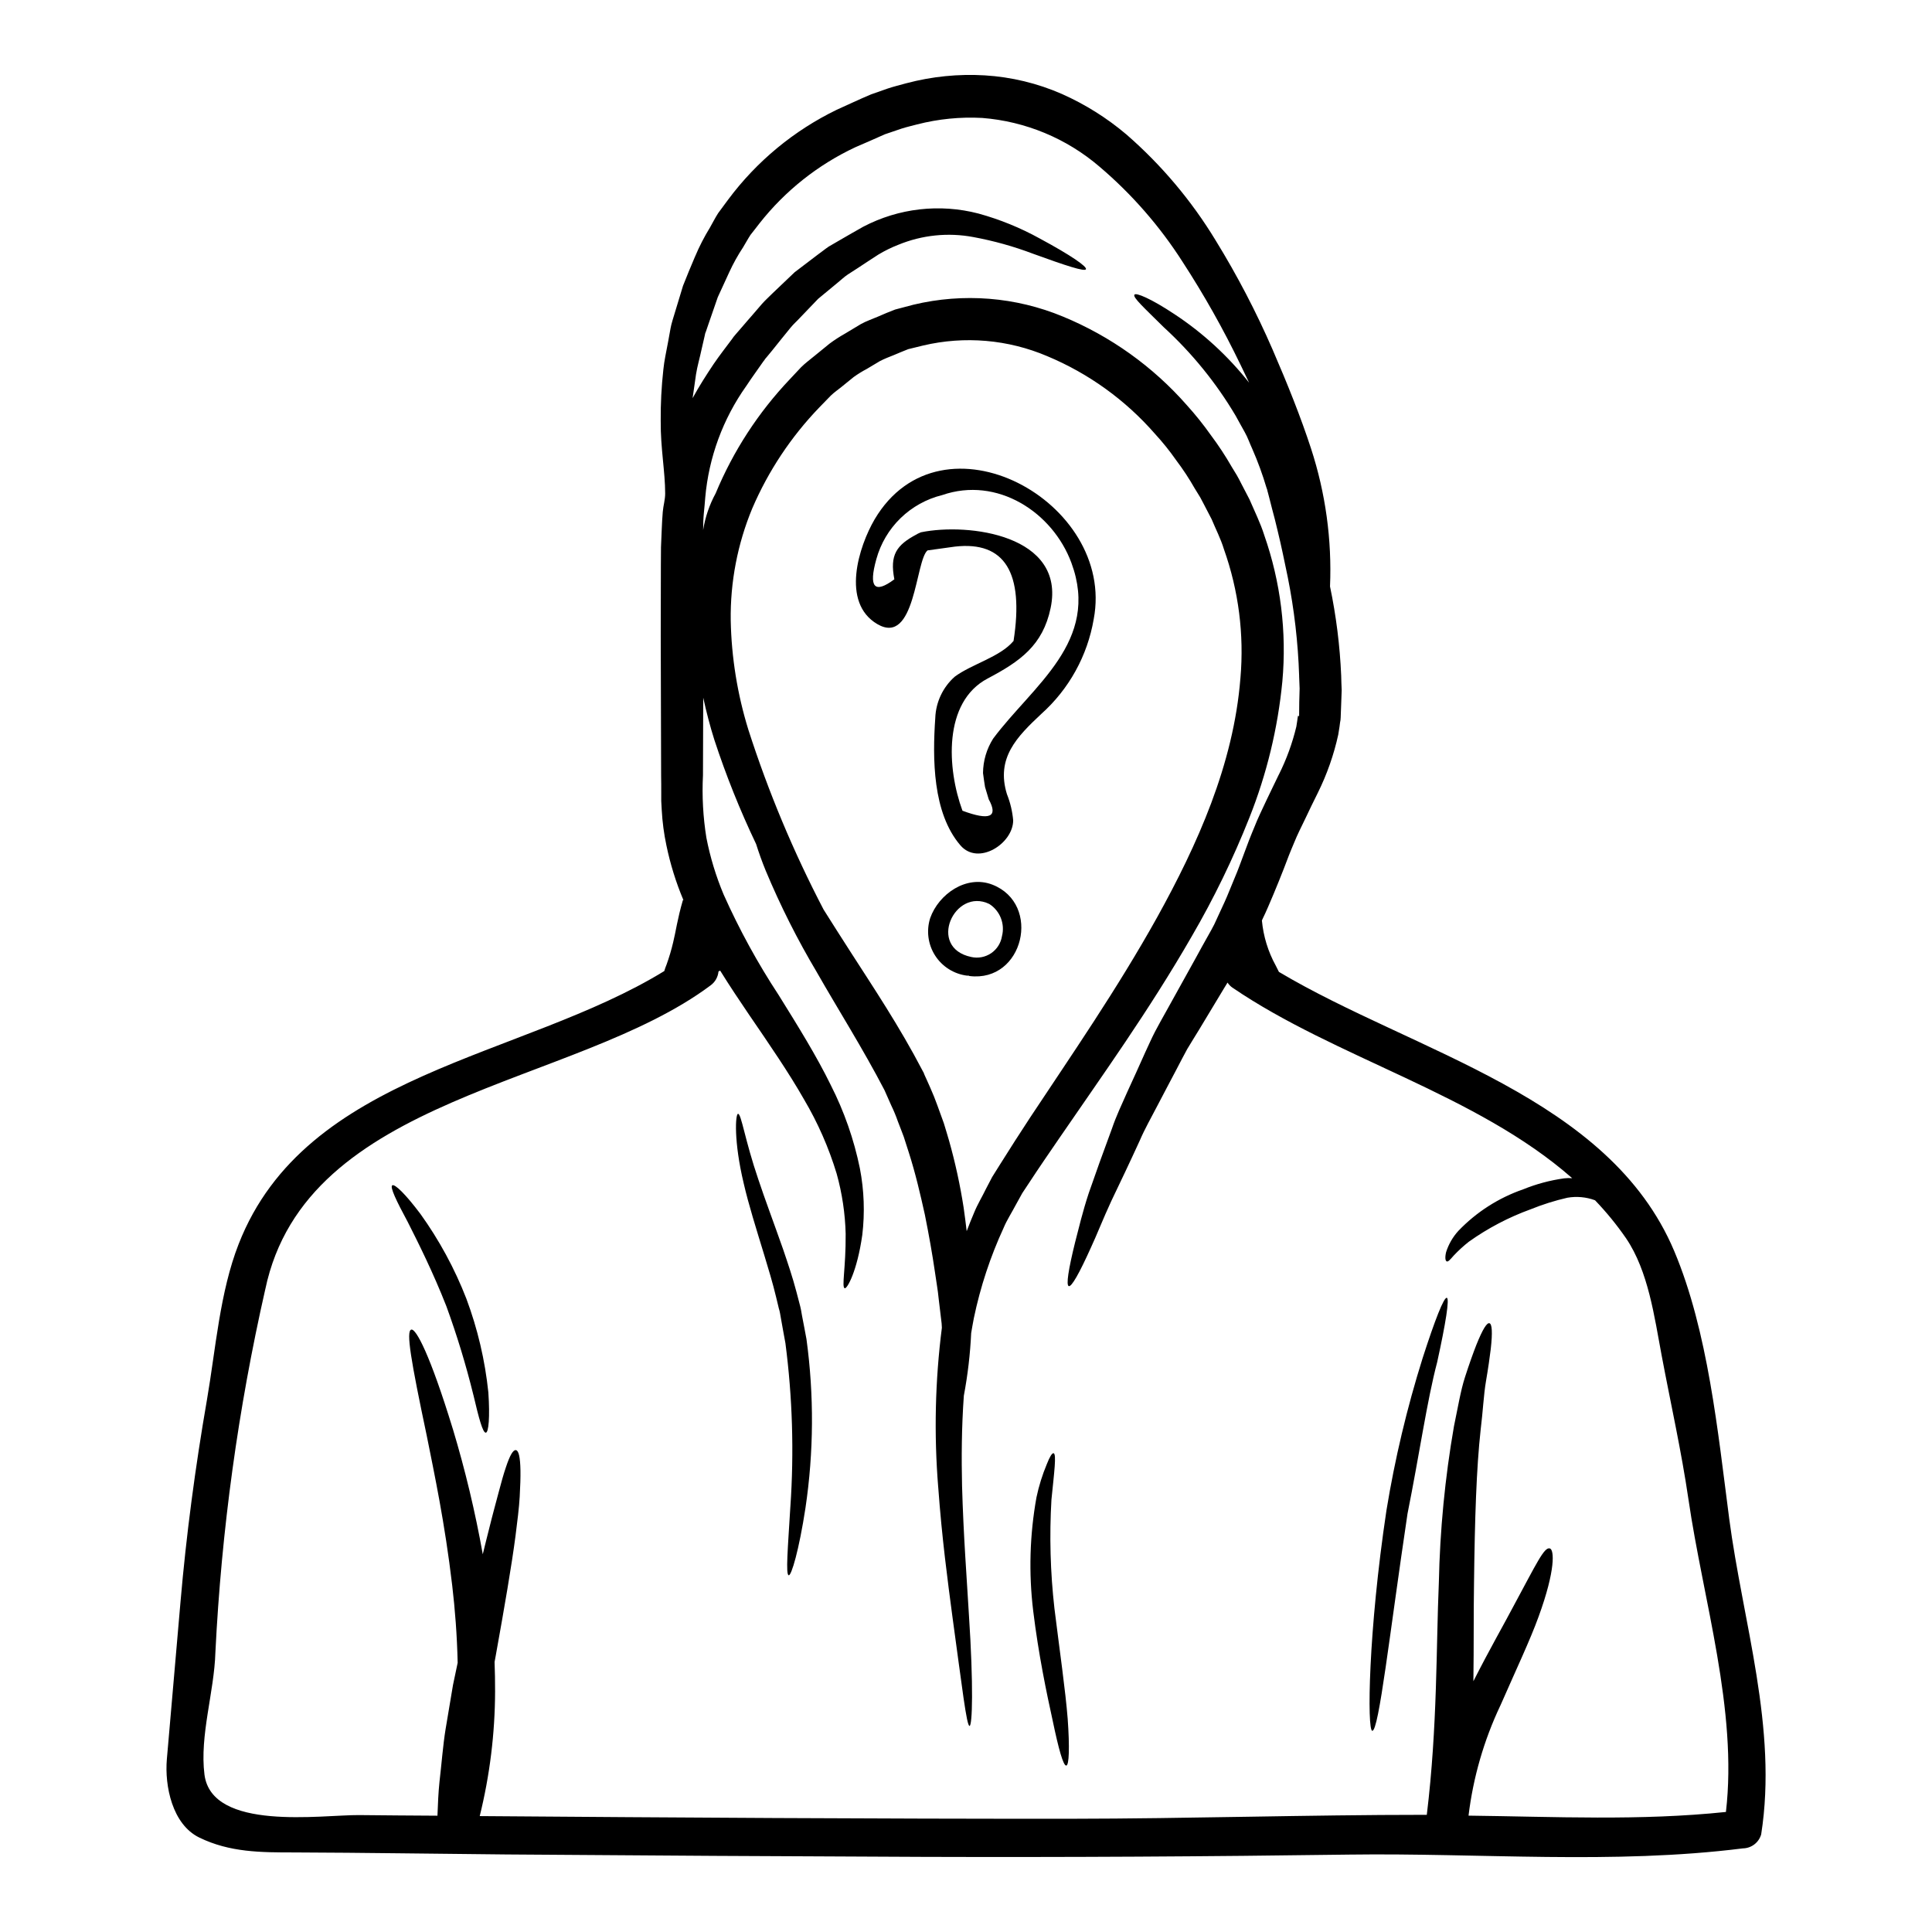 <?xml version="1.0" encoding="UTF-8"?>
<!-- Uploaded to: ICON Repo, www.svgrepo.com, Generator: ICON Repo Mixer Tools -->
<svg fill="#000000" width="800px" height="800px" version="1.1" viewBox="144 144 512 512" xmlns="http://www.w3.org/2000/svg">
 <g>
  <path d="m330.33 284.52c0.543-3.426 1.668-6.738 3.328-9.785 4.644-11.184 11.297-21.422 19.633-30.207l2.992-3.191c1.074-1.078 2.488-2.117 3.731-3.148l3.832-3.125 0.004-0.004c1.309-0.969 2.68-1.855 4.102-2.656l4.199-2.523c1.414-0.789 2.992-1.312 4.508-1.969s3.027-1.312 4.57-1.883l4.84-1.277c13.211-3.168 27.09-2.066 39.633 3.148 12.609 5.207 23.852 13.246 32.848 23.5 2.273 2.516 4.394 5.164 6.352 7.934 2.019 2.699 3.875 5.519 5.551 8.445l1.312 2.152c0.539 0.941 0.789 1.445 1.18 2.219l2.184 4.199c1.348 3.148 2.926 6.32 3.902 9.445v0.004c4.356 12.438 5.996 25.668 4.805 38.797-1.195 12.387-4.137 24.543-8.738 36.105-4.305 10.859-9.418 21.387-15.297 31.484-11.332 19.68-23.801 36.98-34.965 53.281-2.789 4.07-5.547 8.07-8.137 12.035l-1.781 2.688-1.711 3.094c-1.074 2.051-2.422 4.133-3.227 6.086v0.004c-3.531 7.652-6.18 15.684-7.898 23.934-0.273 1.348-0.473 2.621-0.707 3.938h-0.004c-0.258 5.586-0.91 11.145-1.945 16.641-0.605 8.438-0.637 16.473-0.473 23.902 0.371 13.277 1.277 24.773 1.82 34.188 1.242 18.859 0.906 29.383 0.164 29.414-0.789 0-1.969-10.32-4.539-28.977-1.242-9.379-2.789-20.859-3.762-34.32h-0.004c-1.141-14.07-0.812-28.223 0.973-42.227-0.031-0.371-0.031-0.738-0.066-1.141-0.27-2.117-0.504-4.305-0.789-6.59-0.066-0.605-0.133-1.18-0.199-1.75l-0.234-1.609c-0.168-1.18-0.371-2.391-0.539-3.598-0.703-4.84-1.613-9.949-2.688-15.301-1.18-5.309-2.457-10.855-4.234-16.406-0.473-1.379-0.875-2.82-1.348-4.199-0.504-1.312-1.008-2.688-1.547-4.035-0.5-1.441-1.082-2.859-1.75-4.234-0.605-1.379-1.207-2.754-1.816-4.102-5.75-11.059-12.34-21.449-17.918-31.23h0.004c-5.16-8.664-9.699-17.688-13.582-26.992-1.008-2.457-1.816-4.773-2.523-6.996-4.273-8.953-7.969-18.172-11.059-27.598-1.141-3.598-2.117-7.359-2.957-11.195-0.035 6.957-0.059 13.805-0.066 20.543-0.281 5.539 0.023 11.094 0.902 16.57 1.004 5.164 2.539 10.211 4.574 15.062 4.141 9.262 9.02 18.18 14.594 26.66 5.144 8.266 10.051 16.168 13.816 23.867h-0.004c3.543 6.969 6.133 14.383 7.699 22.039 1.125 5.816 1.34 11.77 0.637 17.652-1.379 9.715-4.035 14.289-4.637 14.117-0.91-0.199 0.301-5.41 0.23-14.355h0.004c-0.133-5.41-0.934-10.789-2.387-16.004-2.086-6.891-4.992-13.504-8.656-19.699-4-7.027-9.078-14.422-14.621-22.523-2.488-3.664-5.078-7.531-7.602-11.598h-0.004c-0.137 0.094-0.281 0.172-0.434 0.234-0.137 1.484-0.91 2.832-2.117 3.699-36.137 26.996-107.21 28.812-118 80.582h-0.004c-7.18 31.617-11.602 63.797-13.207 96.18-0.305 10.488-4.203 22.02-2.894 32.375 1.969 15.094 31.031 10.656 40.934 10.727 6.922 0.066 13.883 0.133 20.809 0.164 0.133-3.293 0.23-6.019 0.535-8.941 0.539-4.606 0.941-9.84 1.613-13.949 0.672-4.109 1.348-8.035 1.969-11.734 0.438-2.016 0.844-4 1.242-5.902-0.168-7.363-0.703-14.168-1.445-20.469-1.969-16.773-4.773-29.785-6.758-39.754-4.203-19.902-5.512-27.668-4.102-28.066 1.242-0.371 4.977 6.59 11.02 26.32l0.004-0.004c3.285 10.91 5.934 22 7.934 33.215 0.57-2.391 1.145-4.606 1.648-6.625 0.941-3.832 1.848-7.086 2.555-9.781 0.707-2.695 1.312-4.84 1.883-6.523 1.109-3.363 1.969-4.773 2.688-4.672 0.719 0.102 1.145 1.777 1.211 5.344 0.031 1.777-0.035 4.168-0.199 7.027-0.164 2.859-0.605 6.383-1.109 10.352-1.043 7.965-2.894 18.691-5.246 31.773-0.098 0.535-0.199 1.105-0.305 1.645 0.102 2.555 0.137 5.144 0.137 7.801v0.004c-0.031 11.137-1.398 22.23-4.07 33.043 52.207 0.395 104.45 0.738 156.65 0.707 31.301-0.035 62.582-1.043 93.895-1.043h0.438c2.859-23.535 2.457-44.609 3.195-61.621 0.289-13.859 1.625-27.672 4-41.328 1.074-5.141 1.781-9.512 2.926-13.043 1.141-3.531 2.152-6.352 2.992-8.5 1.715-4.269 2.824-5.988 3.496-5.781 0.668 0.203 0.844 2.316 0.34 6.82-0.27 2.219-0.672 5.078-1.277 8.609-0.605 3.531-0.789 7.871-1.41 12.875-1.109 10.086-1.547 23.43-1.75 40.645-0.133 7.766-0.031 16.406-0.164 25.918 4.328-8.539 8.035-14.957 10.723-20.074 5.988-11.09 8.039-15.531 9.512-15.125 1.211 0.27 1.574 5.68-2.957 18.086-2.219 6.152-5.902 13.918-10.156 23.617l-0.004-0.008c-4.344 9.195-7.18 19.031-8.406 29.125 22.758 0.27 45.52 1.41 68.211-0.977 3.148-26.926-6.055-56.242-9.918-82.766-1.883-12.875-4.723-25.48-7.125-38.258-1.918-10.184-3.5-22.254-9.414-30.992-2.469-3.578-5.223-6.953-8.234-10.086-2.34-0.867-4.867-1.098-7.328-0.672-3.316 0.758-6.566 1.781-9.719 3.059-5.832 2.113-11.352 5.008-16.402 8.605-1.422 1.121-2.758 2.348-4 3.664-0.91 1.043-1.48 1.715-1.852 1.547-0.371-0.168-0.504-1.008-0.168-2.453 0.664-2.094 1.777-4.023 3.262-5.648 4.762-4.969 10.641-8.738 17.145-10.992 3.496-1.422 7.156-2.402 10.891-2.922 0.703-0.082 1.414-0.094 2.121-0.039-25.414-22.355-62.562-31.766-90.027-50.492l-0.004 0.004c-0.516-0.363-0.961-0.82-1.309-1.348-0.336 0.57-0.668 1.109-1.008 1.648-2.219 3.695-4.406 7.293-6.523 10.824-1.074 1.711-2.117 3.461-3.148 5.141-0.973 1.75-1.848 3.5-2.754 5.211-1.781 3.398-3.543 6.691-5.176 9.84-1.633 3.148-3.363 6.184-4.641 9.18-2.723 5.949-5.277 11.293-7.531 16-2.219 4.773-3.863 9.055-5.449 12.438-3.059 6.793-5.117 10.422-5.848 10.156-0.73-0.27-0.102-4.371 1.68-11.598 0.941-3.629 1.969-8.035 3.629-13.074 1.75-5.047 3.801-10.793 6.152-17.113 1.078-3.191 2.59-6.387 4.07-9.715 1.547-3.363 3.125-6.824 4.723-10.422 0.844-1.781 1.648-3.664 2.59-5.481 0.941-1.816 1.969-3.598 2.992-5.449 2.051-3.695 4.168-7.477 6.32-11.395 1.043-1.883 2.117-3.797 3.148-5.715 1.031-1.918 2.281-3.969 3.258-5.902 0.91-1.969 1.816-3.938 2.723-5.902 0.91-1.969 1.746-4.234 2.656-6.352 0.91-2.117 1.711-4.367 2.555-6.621l1.273-3.398 0.738-1.852 0.707-1.711c0.84-2.184 2.148-4.84 3.191-7.086 1.043-2.242 2.184-4.473 3.258-6.758l0.012-0.004c2.031-4.055 3.586-8.328 4.641-12.738l0.234-1.516 0.098-0.734 0.07-0.371 0.031-0.203 0.168-0.098c-0.035 0.438 0.133 0.098 0.133 0.164v-0.031l0.035-3.664 0.098-3.633-0.133-3.324 0.008-0.004c-0.285-8.809-1.297-17.582-3.027-26.223-0.875-4.203-1.711-8.336-2.688-12.305-0.473-1.969-0.941-3.938-1.48-5.848-0.234-0.977-0.504-1.969-0.738-2.894l-0.371-1.41-0.098-0.34-0.035-0.199v-0.035l-0.199-0.57h-0.004c-1.039-3.516-2.297-6.961-3.769-10.32-0.703-1.512-1.207-3.059-2.016-4.473s-1.574-2.859-2.363-4.269h0.004c-5.168-8.738-11.605-16.668-19.094-23.527-5.176-5.133-8.277-7.918-7.773-8.629 0.371-0.605 4.301 0.977 10.629 5.18 7.516 4.957 14.188 11.086 19.766 18.152l-2.32-4.84h-0.004c-4.516-9.367-9.621-18.441-15.293-27.16-6.035-9.449-13.445-17.949-21.988-25.215-8.738-7.512-19.641-12.047-31.129-12.953-5.805-0.312-11.621 0.266-17.246 1.711-1.379 0.371-2.621 0.641-4.102 1.109l-4.438 1.508c-2.625 1.18-5.246 2.32-7.832 3.434-9.918 4.644-18.609 11.547-25.387 20.152-0.789 1.008-1.574 2.051-2.387 3.059-0.707 1.074-1.312 2.219-1.969 3.293-1.387 2.098-2.613 4.301-3.664 6.59-1.043 2.25-2.051 4.473-3.059 6.656-0.844 2.457-1.684 4.84-2.488 7.195l-0.605 1.777-0.168 0.441-0.066 0.164-0.168 0.789-0.789 3.43c-0.469 2.254-1.141 4.473-1.48 6.66-0.27 2.148-0.637 4.234-0.906 6.297 1.746-3.195 3.664-6.188 5.582-9.055 1.613-2.363 3.324-4.539 4.977-6.758l0.305-0.438 0.504-0.602 0.637-0.738 1.312-1.516c0.875-1.008 1.715-2.016 2.59-2.992l2.519-2.926c0.875-0.977 1.918-1.918 2.859-2.859 1.969-1.852 3.867-3.664 5.75-5.481 2.051-1.547 4.066-3.094 6.051-4.606 1.008-0.703 1.969-1.512 2.961-2.184 1.074-0.605 2.082-1.211 3.125-1.816 2.051-1.18 4.07-2.363 6.055-3.465l-0.008 0.004c9.395-4.926 20.289-6.172 30.555-3.492 5.656 1.555 11.109 3.777 16.238 6.617 8.301 4.473 12.535 7.43 12.234 8.137-0.305 0.703-5.309-0.941-14.016-4.102-5.125-1.945-10.414-3.422-15.805-4.418-6.703-1.266-13.629-0.551-19.934 2.051-1.82 0.711-3.578 1.574-5.254 2.582-1.746 1.145-3.543 2.285-5.344 3.5-0.906 0.57-1.848 1.18-2.754 1.777-0.91 0.598-1.715 1.379-2.59 2.086-1.746 1.445-3.496 2.891-5.277 4.367-1.574 1.652-3.188 3.332-4.836 5.043-0.789 0.875-1.68 1.613-2.488 2.621-0.809 1.008-1.613 1.969-2.457 3.027-0.844 1.059-1.645 2.019-2.453 3.059l-1.277 1.547-0.57 0.672v0.035l-0.035 0.031-0.133 0.199-0.305 0.395c-1.48 2.152-3.059 4.269-4.504 6.488h-0.004c-6.18 8.711-9.926 18.914-10.859 29.551-0.102 1.379-0.234 2.754-0.371 4.133-0.133 1.379-0.188 3.043-0.188 4.523zm271.9 261.75c3.664 27.801 12.91 55.672 8.504 83.836h0.004c-0.613 2.176-2.582 3.695-4.844 3.731-34.426 4.328-69.691 1.18-104.28 1.648-37.621 0.523-75.227 0.727-112.82 0.605-36.875-0.141-73.754-0.352-110.63-0.641-18.691-0.164-37.414-0.469-56.145-0.535-8.875 0-17.109 0-25.191-3.938-7.195-3.496-9.215-13.715-8.609-20.773 1.18-13.852 2.422-27.633 3.598-41.484 1.547-18.02 3.938-35.938 7.027-53.754 2.316-13.414 3.398-28.504 8.402-41.281 17.816-45.586 75.035-49.148 112.79-72.344h0.004c0.168-0.582 0.371-1.156 0.605-1.715 0.691-1.926 1.277-3.891 1.746-5.879 0.672-2.691 1.145-6.297 2.59-11.23l0.133 0.031h0.004c-1.969-4.672-3.477-9.523-4.508-14.488-0.656-3.09-1.07-6.227-1.242-9.379-0.031-0.809-0.098-1.574-0.133-2.422v-2.215c0-1.48 0-2.996-0.031-4.473-0.035-12-0.066-24.402-0.102-37.082 0-6.352 0.035-12.637 0.035-18.824 0-1.547 0.031-3.094 0.031-4.641 0.066-1.574 0.133-3.191 0.199-4.769s0.137-2.996 0.273-4.609c0.133-1.613 0.637-3.227 0.637-4.836v-0.035c0-5.715-1.242-12.102-1.18-19.094l-0.004-0.004c-0.039-4.594 0.195-9.188 0.703-13.75 0.234-2.387 0.789-4.769 1.242-7.258 0.234-1.211 0.441-2.457 0.672-3.699l0.203-0.941 0.336-1.211 0.539-1.777c0.738-2.391 1.477-4.809 2.215-7.297 0.977-2.519 2.086-5.141 3.195-7.766l0.008-0.004c1.113-2.652 2.43-5.215 3.934-7.664 0.738-1.277 1.379-2.59 2.184-3.832 0.875-1.18 1.781-2.387 2.656-3.598l0.004-0.004c7.543-10.125 17.414-18.289 28.777-23.797 3.023-1.344 5.715-2.652 9.078-4.066 1.445-0.504 2.926-1.043 4.402-1.547 1.477-0.504 3.293-0.941 4.981-1.414l-0.004 0.004c6.769-1.797 13.781-2.5 20.773-2.082 7.051 0.43 13.973 2.102 20.441 4.938 6.172 2.75 11.926 6.359 17.082 10.727 9.293 8.086 17.277 17.566 23.664 28.102 5.699 9.258 10.73 18.91 15.062 28.879 4.035 9.312 7.477 17.918 10.188 26.223 3.852 11.793 5.559 24.184 5.039 36.578 1.629 7.777 2.617 15.676 2.961 23.617 0.031 1.273 0.066 2.586 0.133 3.863l-0.133 3.629-0.137 3.664-0.031 0.34v0.133l-0.035 0.27-0.098 0.539-0.137 1.074-0.336 2.117c-1.168 5.348-2.984 10.527-5.414 15.434-1.141 2.281-2.25 4.57-3.328 6.856-1.074 2.25-2.016 4.035-2.992 6.453l-0.703 1.68-0.637 1.574-1.312 3.434c-0.91 2.281-1.781 4.539-2.754 6.82-0.973 2.281-1.852 4.441-2.957 6.691v0.004c-0.039 0.113-0.086 0.223-0.141 0.332 0.391 4.191 1.637 8.254 3.664 11.938 0.305 0.602 0.605 1.18 0.844 1.68 35.938 21.379 87.473 33.012 104.75 73.957 8.977 21.27 11.598 48.129 14.559 70.754zm-129.5-222.58c1-11.555-0.488-23.191-4.367-34.121-0.875-2.859-2.152-5.277-3.262-7.965l-2.184-4.203c-0.371-0.637-0.789-1.574-1.074-1.969l-1.18-1.918h-0.004c-1.484-2.617-3.133-5.129-4.945-7.531-1.723-2.465-3.609-4.812-5.644-7.023-7.812-8.957-17.578-15.996-28.543-20.574-10.379-4.422-21.895-5.41-32.875-2.824l-3.969 0.973c-1.273 0.473-2.519 1.043-3.762 1.547-1.242 0.504-2.523 0.977-3.734 1.613l-3.496 2.086c-1.191 0.625-2.336 1.336-3.43 2.117l-3.027 2.453c-1.008 0.844-2.051 1.516-3.059 2.488l-3.059 3.148c-7.477 7.766-13.492 16.82-17.75 26.727-3.91 9.414-5.856 19.523-5.715 29.715 0.195 9.82 1.77 19.562 4.672 28.945 5.281 16.43 11.953 32.379 19.941 47.676 2.254 3.566 4.606 7.297 7.129 11.199 6.019 9.375 12.91 19.629 19.094 31.488l0.066 0.137 0.234 0.395 0.102 0.305 0.234 0.539 0.504 1.105 0.973 2.188c0.641 1.445 1.242 2.926 1.82 4.539 0.574 1.613 1.141 3.191 1.711 4.723 0.504 1.547 0.91 3.094 1.379 4.606v-0.004c1.648 5.836 2.938 11.762 3.867 17.754 0.301 2.117 0.566 4.199 0.809 6.25 0.637-1.645 1.242-3.258 1.969-4.91 0.945-2.316 2.121-4.168 3.148-6.316l1.648-3.148 2.082-3.324c2.555-4.102 5.211-8.203 7.934-12.371 10.973-16.582 23.02-33.945 33.711-53.141 10.555-19.062 20.238-40.379 22.051-63.371z"/>
  <path d="m527.43 487.94c0.738 0.234-0.305 6.758-2.555 17.012-2.688 10.152-4.723 24.504-7.871 40.207-4.723 31.602-7.598 57.688-9.344 57.52-1.379-0.168-1.074-26.258 3.766-58.426 2.234-13.656 5.438-27.137 9.586-40.34 3.258-10.121 5.648-16.207 6.418-15.973z"/>
  <path d="m375.79 281.62c17.746-29.984 63.973-4.637 58.055 26.457v0.004c-1.656 9.699-6.551 18.551-13.883 25.109-6.453 6.055-12.07 11.668-9.113 21.281l0.004 0.004c0.883 2.215 1.438 4.547 1.648 6.922 0 6.152-9.246 12.133-13.988 6.625-7.394-8.609-7.394-23.031-6.656-33.75v-0.004c0.152-4.188 2.012-8.137 5.144-10.926 4.508-3.363 12.035-5.211 15.598-9.48 2.824-18.152-2.34-26.488-15.496-25.008-2.422 0.336-4.875 0.668-7.297 1.008-3.227 2.656-3.191 25.445-13.312 19.531-9.715-5.719-4.871-20.645-0.703-27.773zm31.398 58.129c10.488-14.086 28.473-25.719 20.742-46.594-4.977-13.449-19.68-22.996-34.242-17.953h-0.004c-4.152 1.023-7.961 3.133-11.031 6.117-3.066 2.984-5.281 6.734-6.414 10.859-2.098 7.5-0.508 9.281 4.773 5.344-1.242-6.453 0.504-9.078 6.016-11.965h-0.004c0.137-0.098 0.285-0.176 0.438-0.234h0.035c0.195-0.113 0.398-0.203 0.609-0.27 12.594-2.559 38.355 0.734 34.32 20.074-2.082 9.953-8.137 14.168-16.707 18.691-11.832 6.254-10.758 23.902-6.656 35.031 7.227 2.691 9.547 1.68 6.957-3.027-0.336-1.074-0.637-2.184-0.977-3.258-0.199-1.211-0.371-2.457-0.535-3.699 0.027-3.231 0.953-6.387 2.68-9.117z"/>
  <path d="m426.95 599.52c0.539 7.566 0.371 12.305-0.371 12.371-0.789 0.133-2.051-4.438-3.598-11.867-1.613-7.328-3.762-17.547-5.176-29.145v-0.004c-1.211-10.016-0.918-20.156 0.875-30.086 0.633-2.992 1.543-5.918 2.723-8.742 0.789-2.016 1.414-3.027 1.816-2.926 0.789 0.234 0.168 4.945-0.57 12.238h-0.004c-0.562 9.633-0.301 19.293 0.789 28.879 1.398 11.293 2.91 21.648 3.516 29.281z"/>
  <path d="m407.01 378.45c13.109 5.144 8.266 25.977-6.086 24.207-0.098-0.035-0.164-0.102-0.27-0.102h0.004c-0.133 0.016-0.262 0.016-0.395 0-3.473-0.438-6.57-2.394-8.457-5.344-1.883-2.949-2.356-6.586-1.293-9.918 2.246-6.356 9.605-11.531 16.496-8.844zm2.523 13.648c0.84-3.273-0.516-6.715-3.359-8.535-9.246-4.473-16.574 11.594-4.773 14.051h-0.004c1.816 0.406 3.719 0.043 5.262-1 1.539-1.043 2.578-2.676 2.875-4.516z"/>
  <path d="m357.73 498.93c2.019 14.832 1.93 29.871-0.27 44.68-1.715 11.23-3.731 17.988-4.438 17.855-0.844-0.137-0.234-7.086 0.438-18.254l0.004-0.004c0.988-14.418 0.547-28.902-1.316-43.234-0.371-2.117-0.789-4.203-1.141-6.297l-0.27-1.547c-0.078-0.469-0.191-0.93-0.336-1.379l-0.703-2.926c-0.91-3.832-2.051-7.531-3.125-11.094-2.152-7.059-4.203-13.547-5.484-19.129-2.688-11.262-2.184-18.355-1.512-18.422 0.875-0.102 1.816 6.922 5.379 17.348 1.746 5.277 4.102 11.496 6.59 18.59 1.207 3.566 2.488 7.297 3.543 11.332l0.789 3.023c0.137 0.57 0.273 0.941 0.395 1.648l0.27 1.547c0.414 2.062 0.785 4.156 1.188 6.262z"/>
  <path d="m273.42 513.02c0.438 6.555 0.07 10.586-0.668 10.656-0.809 0.07-1.852-3.828-3.293-9.98h-0.004c-1.961-7.969-4.352-15.824-7.164-23.535-3.496-8.906-7.394-16.707-10.234-22.32-3.027-5.613-4.773-9.277-4.102-9.715s3.543 2.363 7.426 7.531h0.004c4.996 6.953 9.098 14.508 12.199 22.488 2.996 8.012 4.957 16.371 5.836 24.875z"/>
 </g>
</svg>